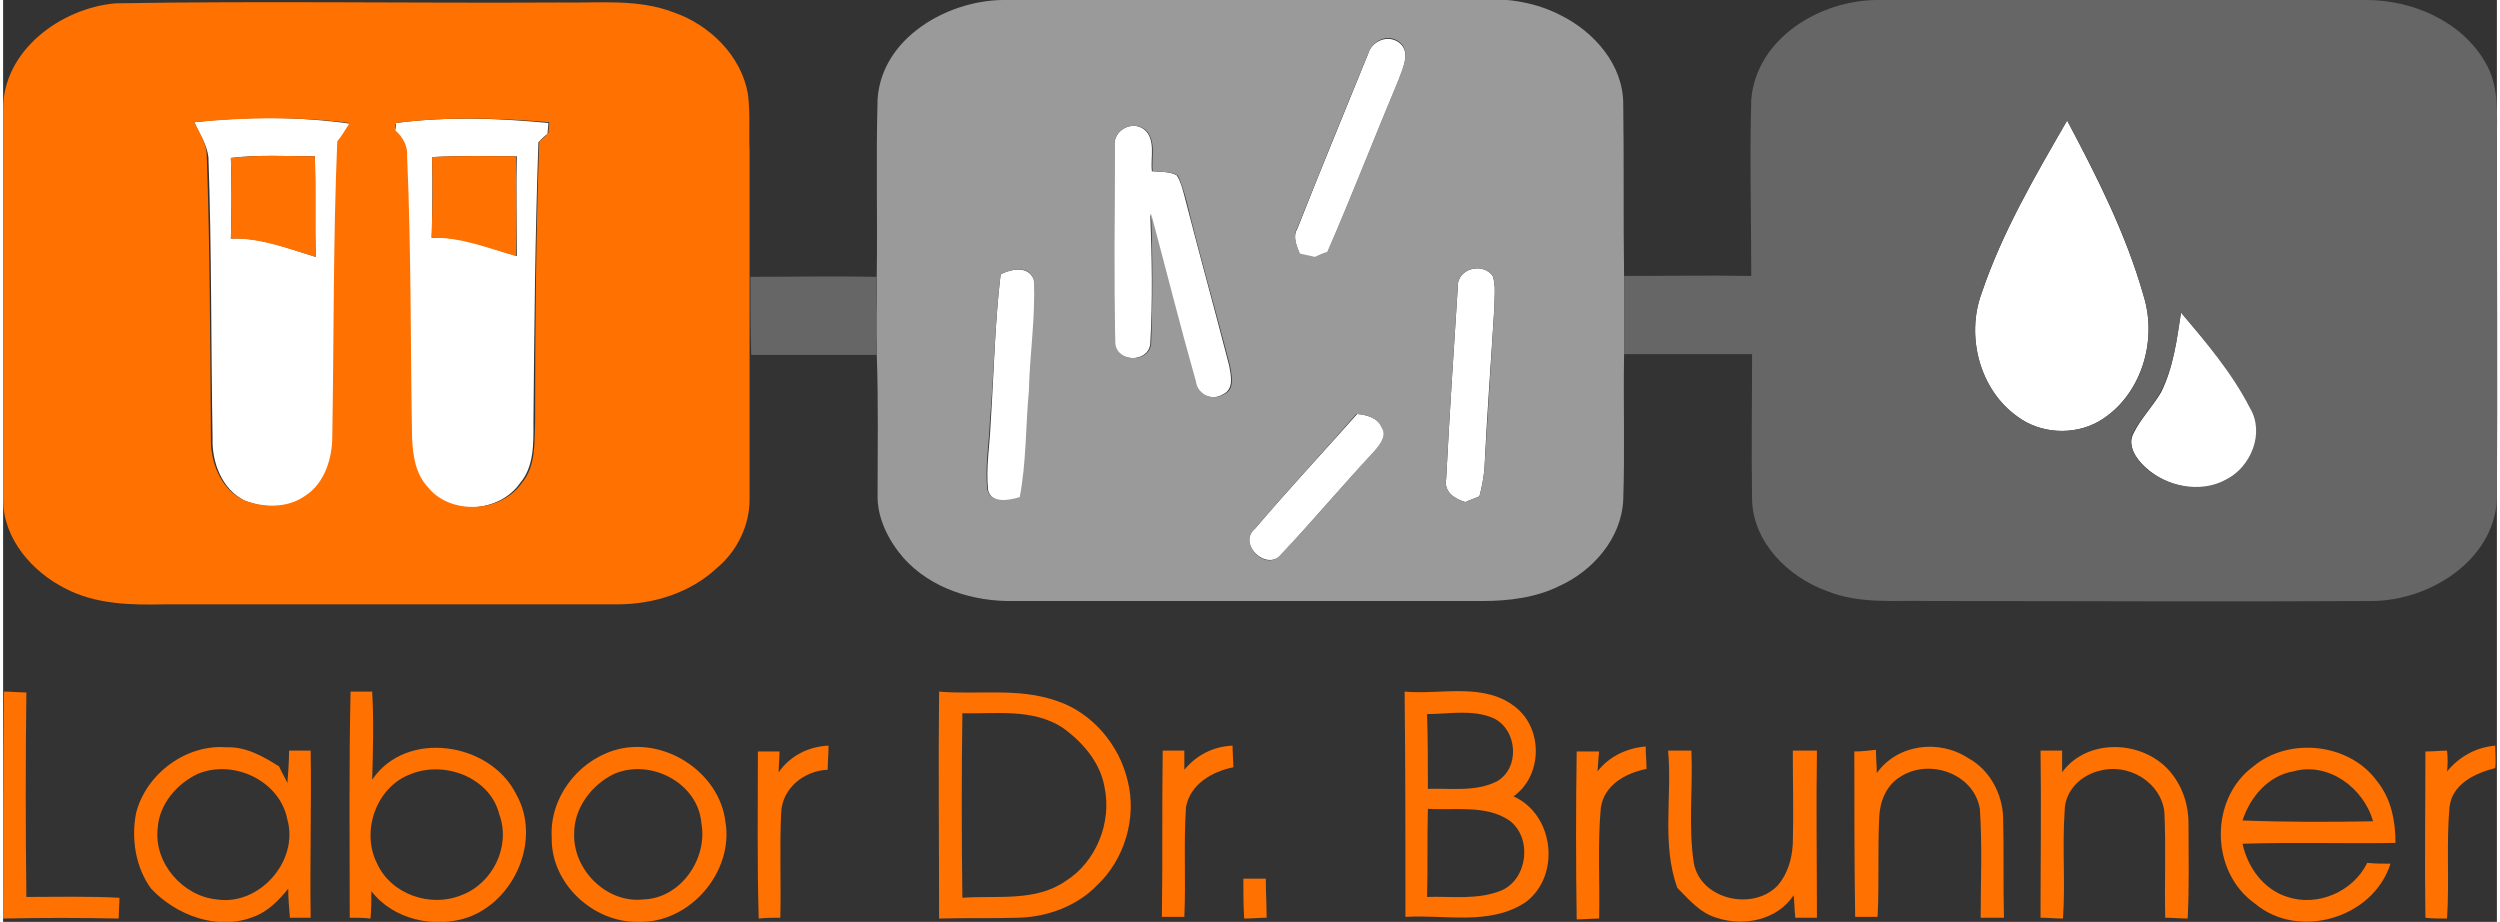 <?xml version="1.0" encoding="utf-8"?>
<svg xmlns="http://www.w3.org/2000/svg" xmlns:xlink="http://www.w3.org/1999/xlink" version="1.1" id="Layer_1" x="0px" y="0px" width="160" height="59" viewBox="0 0 300 110.9" style="enable-background:new 0 0 300 110.9;" xml:space="preserve">
<rect x="0" y="0" width="300" height="110.9" fill="#333333" stroke="none"/>
<style type="text/css">
	.st0{fill:#FFFFFF;}
	.st1{fill:#FF7101;}
	.st2{fill:#9A9A9A;}
	.st3{fill:#666666;}
</style>
<g id="_x23_ffffffff">
	<path class="st0" d="M164.2,6.5c0.4-1.5,2.3-2.4,3.7-1.4c1.5,1.1,0.5,3.1,0,4.5c-2.9,6.9-5.6,13.9-8.6,20.8   c-0.4,0.2-1.1,0.5-1.5,0.6c-0.5-0.1-1.4-0.3-1.8-0.4c-0.4-1-0.9-2.1-0.3-3.1C158.5,20.4,161.4,13.4,164.2,6.5z"/>
	<path class="st0" d="M23,14.7c6.3-0.7,12.6-0.7,18.9,0.2c-0.5,0.7-1,1.5-1.5,2.2c-0.5,11.8-0.4,23.7-0.6,35.5   c-0.1,2.6-0.9,5.6-3.2,7.1c-2.2,1.5-5.2,1.5-7.6,0.5c-2.7-1.4-3.9-4.6-3.8-7.5c-0.2-11.3-0.1-22.6-0.5-33.8   C24.5,17.3,23.6,16.1,23,14.7 M27.4,19c0.1,3.2,0.1,6.4,0,9.7c3.6-0.2,6.9,1.2,10.2,2.2c-0.1-4,0-8-0.1-12.1   C34.1,18.8,30.7,18.6,27.4,19z"/>
	<path class="st0" d="M47.2,14.8c6.1-0.8,12.3-0.6,18.4,0c0,0.3-0.1,0.9-0.1,1.3c-0.3,0.2-0.8,0.7-1.1,1   c-0.4,11.2-0.5,22.5-0.6,33.7c0,2.5,0.1,5.3-1.6,7.3c-2.5,3.6-8.5,4-11.3,0.5c-1.5-1.6-1.8-3.8-1.9-5.9c-0.1-11.3,0-22.6-0.5-33.9   c0.1-1.2-0.5-2.3-1.4-3.1C47.3,15.4,47.3,15,47.2,14.8 M51.6,18.9c0.1,3.2,0,6.5,0,9.7c3.6-0.2,6.8,1.2,10.2,2.2c0-4-0.1-8,0-12   C58.3,18.8,55,18.7,51.6,18.9z"/>
	<path class="st0" d="M248.3,14.5c3.6,6.8,7.1,13.7,9.2,21.1c1.7,5.4-0.3,12.1-5.4,15.1c-3,1.7-7,1.5-9.8-0.6   c-4.5-3.2-6.2-9.6-4.3-14.8C240.5,27.9,244.5,21.1,248.3,14.5z"/>
	<path class="st0" d="M133.7,17.6c-0.2-1.9,2.1-3.2,3.6-2c1.4,1.2,0.7,3.3,0.9,5c1,0.1,2.1,0,3,0.5c0.6,1,0.8,2.1,1.1,3.2   c1.7,6.6,3.5,13.1,5.2,19.7c0.2,1.1,0.6,2.8-0.7,3.4c-1.3,0.9-3.3,0.1-3.4-1.5c-1.9-6.7-3.6-13.4-5.4-20.2c0.2,5.2,0.3,10.5,0,15.7   c-0.3,2.3-4.1,2.2-4.3-0.1C133.6,33.4,133.7,25.4,133.7,17.6z"/>
	<path class="st0" d="M120,33c1.4-0.7,3.5-1.1,4.1,0.9c0.2,4.4-0.5,8.8-0.6,13.2c-0.4,4.3-0.3,8.6-1.1,12.8   c-1.3,0.4-3.4,0.8-3.9-0.9c-0.3-2.7,0.2-5.4,0.3-8.1C119.2,44.8,119.3,38.9,120,33z"/>
	<path class="st0" d="M175,34.5c-0.1-2.2,3-3,4.2-1.3c0.4,1.2,0.2,2.4,0.2,3.7c-0.4,6.5-0.9,13-1.2,19.5c-0.1,1.1-0.3,2.2-0.6,3.3   c-0.4,0.2-1.3,0.5-1.7,0.7c-1.3-0.4-2.6-1.2-2.3-2.8C174,49.9,174.5,42.2,175,34.5z"/>
	<path class="st0" d="M262,37.6c3.1,3.6,6.2,7.2,8.4,11.5c1.8,3,0.1,7.1-2.9,8.6c-3.1,1.8-7.2,0.9-9.8-1.5c-1.1-1-2.2-2.6-1.4-4.1   c0.9-1.8,2.3-3.2,3.3-4.9C261.1,44.2,261.5,40.8,262,37.6z"/>
	<path class="st0" d="M150.6,63.6c4-4.7,8.2-9.2,12.3-13.8c1.2,0.1,2.5,0.5,3,1.6c0.7,1-0.2,2-0.8,2.8c-3.9,4.1-7.5,8.4-11.3,12.5   C152,68.8,148.4,65.4,150.6,63.6z"/>
</g>
<g id="_x23_ff7101ff">
	<path class="st1" d="M13.5,0.4C31.3,0.1,49.2,0.4,67,0.3c4.6,0.1,9.3-0.5,13.7,1.2c4.3,1.5,8.1,5.2,8.9,9.8   c0.3,2.3,0.1,4.6,0.2,6.9c0,14,0,28,0,41.9c0,3.1-1.5,6.2-3.9,8.2c-3.2,3-7.6,4.4-12,4.4c-18.2,0-36.3,0-54.5,0   c-4,0.1-8.3,0-11.9-1.9c-4-2-7.5-6-7.5-10.7c0-15.6,0-31.3,0-47C0,6.1,6.9,1,13.5,0.4 M23,14.7c0.6,1.3,1.5,2.5,1.5,4.1   c0.4,11.3,0.4,22.5,0.5,33.8c-0.1,2.9,1.1,6.1,3.8,7.5c2.4,1,5.4,1.1,7.6-0.5c2.3-1.5,3.2-4.5,3.2-7.1c0.2-11.8,0.1-23.7,0.6-35.5   c0.6-0.7,1-1.5,1.5-2.2C35.6,14,29.3,14.1,23,14.7 M47.2,14.8c0,0.2,0,0.7,0,0.9c0.9,0.8,1.5,1.9,1.4,3.1   C49.1,30,49,41.4,49.2,52.7c0.1,2.1,0.4,4.3,1.9,5.9c2.7,3.4,8.8,3.1,11.3-0.5c1.7-2,1.5-4.8,1.6-7.3C64,39.5,64.1,28.2,64.5,17   c0.3-0.2,0.8-0.7,1.1-1c0-0.3,0.1-0.9,0.1-1.3C59.6,14.2,53.4,14,47.2,14.8z"/>
	<path class="st1" d="M27.4,19c3.4-0.4,6.7-0.2,10.1-0.2c0.2,4,0,8,0.1,12.1c-3.4-1-6.7-2.3-10.2-2.2C27.5,25.4,27.5,22.2,27.4,19z"/>
	<path class="st1" d="M51.6,18.9c3.4-0.2,6.7-0.1,10.1-0.1c0,4,0.1,8,0,12c-3.3-0.9-6.6-2.3-10.2-2.2C51.7,25.4,51.7,22.1,51.6,18.9   z"/>
	<path class="st1" d="M0.1,83.2c0.9,0,1.8,0.1,2.7,0.1c-0.1,8.2-0.1,16.4,0,24.6c3.7,0,7.5-0.1,11.2,0.1c0,0.6-0.1,1.9-0.1,2.5   c-4.6-0.1-9.3-0.1-13.9,0C0,101.4,0,92.3,0.1,83.2z"/>
	<path class="st1" d="M41.7,110.4c0-9.1-0.1-18.2,0.1-27.2c0.7,0,2,0,2.6,0c0.2,3.5,0.1,7.1,0,10.6c4.1-6.1,14.2-4.5,17.3,1.7   c3.1,5.4-0.1,12.9-5.9,14.9c-4,1.3-8.9,0.2-11.5-3.2c0,1.1,0,2.2-0.1,3.3C43.6,110.4,42.3,110.4,41.7,110.4 M49.1,93.1   c-4.2,1.5-6.1,6.9-4.1,10.8c1.7,3.7,6.4,5.3,10.1,3.8c3.8-1.4,6-5.9,4.6-9.7C58.6,93.5,53.1,91.5,49.1,93.1z"/>
	<path class="st1" d="M112.6,83.2c4.7,0.4,9.5-0.5,14.1,1.1c4.3,1.4,7.6,5.3,8.6,9.7c1.1,4.4-0.4,9.4-3.7,12.5   c-2.4,2.5-6,3.8-9.4,3.9c-3.2,0.1-6.4,0-9.6,0.1C112.6,101.3,112.5,92.3,112.6,83.2 M115.4,85.8c-0.1,7.4-0.1,14.8,0,22.2   c4.2-0.3,8.8,0.5,12.4-2c3.7-2.3,5.6-7.1,4.7-11.3c-0.5-3-2.7-5.5-5.1-7.2C123.8,85.2,119.4,85.9,115.4,85.8z"/>
	<path class="st1" d="M168.6,83.2c4.5,0.4,9.7-1.2,13.5,2c3.2,2.7,3,8.2-0.4,10.6c4.9,2.2,5.7,9.5,1.5,12.7   c-4.3,2.9-9.7,1.5-14.5,1.8C168.7,101.3,168.7,92.3,168.6,83.2 M171.3,85.9c0.1,3,0.1,6,0.1,9c2.7-0.1,5.7,0.4,8.3-0.9   c2.8-1.6,2.5-6.2-0.4-7.6C176.8,85.3,173.9,85.9,171.3,85.9 M171.4,97.3c-0.1,3.5,0,7.1-0.1,10.6c3-0.1,6.1,0.4,9-0.8   c3.1-1.4,3.7-6.3,0.9-8.4C178.4,96.8,174.7,97.5,171.4,97.3z"/>
	<path class="st1" d="M93.3,92.9c1.4-2,3.6-3.1,6-3.2c0,1-0.1,1.9-0.1,2.9c-2.8,0.1-5.5,2.2-5.6,5.2c-0.2,4.2,0,8.4-0.1,12.6   c-0.9,0-1.7,0-2.6,0.1c-0.2-6.7-0.1-13.4-0.1-20.1c0.9,0,1.7,0,2.6,0C93.4,91.2,93.3,92,93.3,92.9z"/>
	<path class="st1" d="M191.8,92.8c1.4-1.8,3.5-2.8,5.8-3c0,0.9,0.1,1.8,0.1,2.7c-2.5,0.5-5.1,1.9-5.5,4.7c-0.4,4.4-0.1,8.9-0.2,13.3   c-0.7,0-2,0.1-2.7,0.1c-0.1-6.7-0.1-13.5,0-20.2c0.9,0,1.8,0,2.7,0C191.9,91.1,191.9,91.9,191.8,92.8z"/>
	<path class="st1" d="M294,92.8c1.5-1.8,3.5-2.9,5.8-3.1c0,0.9,0.1,1.8,0,2.7c-2.4,0.6-5.2,1.9-5.5,4.7c-0.4,4.4,0,8.9-0.3,13.4   c-0.7,0-2,0-2.6-0.1c-0.1-6.7,0-13.4,0-20c0.9,0,1.8-0.1,2.6-0.1C294.1,91.1,294.1,92,294,92.8z"/>
	<path class="st1" d="M16,97.8c1.2-4.7,6-8.3,10.9-7.9c2.3-0.1,4.4,1.1,6.3,2.3c0.3,0.7,0.7,1.3,1,2c0.1-1.3,0.2-2.6,0.2-3.9   c0.9,0,1.7,0,2.6,0c0.1,6.7-0.1,13.4,0,20.1c-0.8,0-1.7,0-2.5,0c-0.1-1.2-0.2-2.4-0.2-3.5c-1.1,1.4-2.5,2.8-4.2,3.4   c-4.3,1.7-9.3-0.2-12.3-3.4C15.9,104.3,15.4,100.8,16,97.8 M23.4,93.1c-2.5,1.2-4.6,3.6-4.8,6.5c-0.5,4.2,3,8.2,7.1,8.6   c5.1,0.8,9.9-4.6,8.5-9.6C33.3,93.9,27.7,91.3,23.4,93.1z"/>
	<path class="st1" d="M73.4,90.3c5.9-1.9,12.8,2.5,13.5,8.6c1,6-4.3,12.2-10.5,12C71,111,65.9,106.3,66,100.8   C65.7,96.1,69,91.7,73.4,90.3 M73.5,93.1c-2.7,1.3-4.8,4.1-4.8,7.1c-0.2,4.4,3.9,8.5,8.3,8c4.5-0.1,7.8-4.9,7-9.2   C83.6,94.2,77.9,91.2,73.5,93.1z"/>
	<path class="st1" d="M139.5,90.3c0.9,0,1.7,0,2.6,0c0,0.6,0,1.8,0,2.3c1.5-1.8,3.5-2.8,5.8-2.9c0,0.7,0.1,2,0.1,2.6   c-2.5,0.5-5.2,2-5.7,4.8c-0.3,4.4,0,8.8-0.2,13.2c-0.9,0-1.8,0-2.7,0C139.5,103.7,139.4,97,139.5,90.3z"/>
	<path class="st1" d="M200.3,90.3c0.9,0,1.9,0,2.8,0c0.2,4.5-0.4,9.1,0.3,13.6c0.9,4.4,7.2,5.7,10.1,2.6c1.2-1.4,1.7-3.2,1.8-5   c0.1-3.7,0-7.5,0-11.2c1,0,1.9,0,2.9,0c-0.1,6.7,0,13.4,0,20.1c-0.9,0-1.7,0-2.6,0c-0.1-0.9-0.1-1.8-0.2-2.7c-2,3-6,3.8-9.3,2.7   c-2-0.6-3.3-2.2-4.7-3.6C199.5,101.5,200.8,95.8,200.3,90.3z"/>
	<path class="st1" d="M222.7,90.4c0.9,0,1.7-0.1,2.6-0.2c0,0.9,0.1,1.9,0.1,2.8c2.5-3.5,7.5-4.1,11-1.8c2.6,1.4,4.1,4.3,4.2,7.1   c0.1,4,0,8.1,0.1,12.1c-1,0-1.9,0-2.8,0c0-4.4,0.2-8.7-0.1-13.1c-0.7-4.2-6-6.1-9.5-3.9c-1.7,1-2.5,2.9-2.6,4.8   c-0.2,4,0,8.1-0.2,12.1c-0.9,0-1.8,0-2.7,0C222.7,103.8,222.7,97.1,222.7,90.4z"/>
	<path class="st1" d="M245.1,90.3c0.9,0,1.7,0,2.6,0c0,0.7,0,1.9,0,2.6c2.7-3.7,8.3-3.9,11.8-1.2c2.2,1.7,3.4,4.5,3.4,7.3   c0,3.9,0.1,7.7-0.1,11.5c-0.7,0-2-0.1-2.7-0.1c-0.1-4.2,0.1-8.5-0.1-12.7c-0.4-3.6-4.3-5.9-7.7-5c-2.3,0.5-4.3,2.4-4.3,4.9   c-0.3,4.3,0.1,8.6-0.2,12.9c-0.7,0-2-0.1-2.7-0.1C245.1,103.7,245.2,97,245.1,90.3z"/>
	<path class="st1" d="M270.7,92.2c4.3-3.6,11.6-2.8,14.9,1.8c1.7,2.1,2.2,4.8,2.2,7.4c-6.1,0.1-12.2-0.1-18.4,0.1   c0.6,2.8,2.5,5.5,5.4,6.4c3.6,1.2,7.9-0.6,9.6-4.1c0.9,0.1,1.9,0.1,2.8,0.1c-2.1,6.6-11.1,9.2-16.3,4.8   C265.5,104.9,265.4,96.1,270.7,92.2 M269.4,98.7c5.2,0.2,10.5,0.2,15.7,0.1c-1.1-4-5.4-7.2-9.6-6C272.5,93.3,270.3,95.9,269.4,98.7   z"/>
	<path class="st1" d="M149.2,105.7c0.9,0,1.8,0,2.7,0c0,1.6,0.1,3.1,0.1,4.7c-0.9,0-1.8,0.1-2.7,0.1   C149.2,108.9,149.2,107.3,149.2,105.7z"/>
</g>
<g id="_x23_9a9a9aff">
	<path class="st2" d="M105.2,11.9c0.5-7.3,8.3-11.8,15-11.9c19.2-0.1,38.4,0,57.7-0.1c3.2-0.1,6.5,0.4,9.4,1.9c4.1,2,7.6,6,7.6,10.7   c0.1,6.9,0,13.8,0.1,20.7c0,3.1,0,6.3,0,9.4c-0.1,5.8,0.1,11.7-0.1,17.5c-0.2,4.7-3.7,8.6-7.7,10.4c-2.8,1.4-6.1,1.8-9.2,1.8   c-18.8,0-37.6,0-56.4,0c-4.9,0.1-10-1.5-13.3-5.2c-1.8-2.1-3.2-4.8-3.1-7.7c0-5.6,0.1-11.2-0.1-16.8c-0.1-3.1,0-6.2,0-9.4   C105.2,26.2,105,19,105.2,11.9 M164.2,6.5c-2.9,7-5.7,13.9-8.5,20.9c-0.6,1-0.1,2.1,0.3,3.1c0.5,0.1,1.4,0.3,1.8,0.4   c0.4-0.2,1.1-0.5,1.5-0.6c3-6.9,5.7-13.9,8.6-20.8c0.5-1.4,1.5-3.4,0-4.5C166.5,4,164.7,4.9,164.2,6.5 M133.7,17.6   c0,7.9-0.1,15.8,0.1,23.7c0.2,2.3,4,2.4,4.3,0.1c0.2-5.2,0.2-10.5,0-15.7c1.8,6.7,3.5,13.5,5.4,20.2c0.2,1.6,2.1,2.4,3.4,1.5   c1.3-0.5,0.9-2.3,0.7-3.4c-1.7-6.6-3.6-13.1-5.2-19.7c-0.3-1.1-0.6-2.2-1.1-3.2c-0.9-0.5-2-0.4-3-0.5c-0.2-1.6,0.5-3.7-0.9-5   C135.8,14.4,133.5,15.7,133.7,17.6 M120,33c-0.7,5.9-0.8,11.9-1.3,17.8c-0.1,2.7-0.6,5.4-0.3,8.1c0.5,1.7,2.6,1.3,3.9,0.9   c0.8-4.2,0.7-8.5,1.1-12.8c0.1-4.4,0.8-8.8,0.6-13.2C123.6,31.9,121.4,32.3,120,33 M175,34.5c-0.5,7.7-1,15.4-1.4,23.1   c-0.3,1.6,1,2.4,2.3,2.8c0.4-0.2,1.3-0.5,1.7-0.7c0.3-1.1,0.5-2.2,0.6-3.3c0.4-6.5,0.8-13,1.2-19.5c0-1.2,0.2-2.5-0.2-3.7   C178,31.5,174.9,32.3,175,34.5 M150.6,63.6c-2.1,1.8,1.4,5.3,3.1,3.1c3.9-4.1,7.5-8.4,11.3-12.5c0.6-0.7,1.5-1.8,0.8-2.8   c-0.5-1.2-1.8-1.5-3-1.6C158.8,54.4,154.6,58.9,150.6,63.6z"/>
</g>
<g id="_x23_666666ff">
	<path class="st3" d="M210.3,12C210.9,4.6,218.6,0,225.5,0c19.6-0.1,39.2,0,58.8,0c5.6,0,11.5,2.6,14.3,7.5c1.7,2.8,1.4,6.2,1.4,9.4   c0,14.4,0.1,28.8,0,43.2c-0.4,7.4-8.2,12.2-15.1,12.2c-17.7,0.1-35.4,0-53.1,0c-4.2-0.1-8.5,0.4-12.4-1.2c-4.7-1.7-8.9-5.9-9-11   c-0.1-5.8,0-11.6,0-17.5c-5.1,0-10.2,0-15.4,0c0-3.1,0-6.3,0-9.4c5.1,0,10.2-0.1,15.3,0C210.3,26.2,210.1,19.1,210.3,12    M248.3,14.5c-3.9,6.7-7.8,13.4-10.3,20.8c-1.9,5.2-0.2,11.6,4.3,14.8c2.8,2.1,6.8,2.3,9.8,0.6c5.1-2.9,7.1-9.6,5.4-15.1   C255.4,28.1,251.9,21.2,248.3,14.5 M262,37.6c-0.5,3.3-0.9,6.6-2.5,9.6c-0.9,1.7-2.4,3.2-3.3,4.9c-0.7,1.5,0.4,3.1,1.4,4.1   c2.6,2.3,6.7,3.2,9.8,1.5c3-1.5,4.7-5.6,2.9-8.6C268.1,44.8,265,41.2,262,37.6z"/>
	<path class="st3" d="M89.9,33.3c5.1,0,10.1-0.1,15.2,0c-0.1,3.1-0.1,6.2,0,9.4c-5,0-10.1,0-15.1,0C89.9,39.5,89.9,36.4,89.9,33.3z"/>
</g>
</svg>
